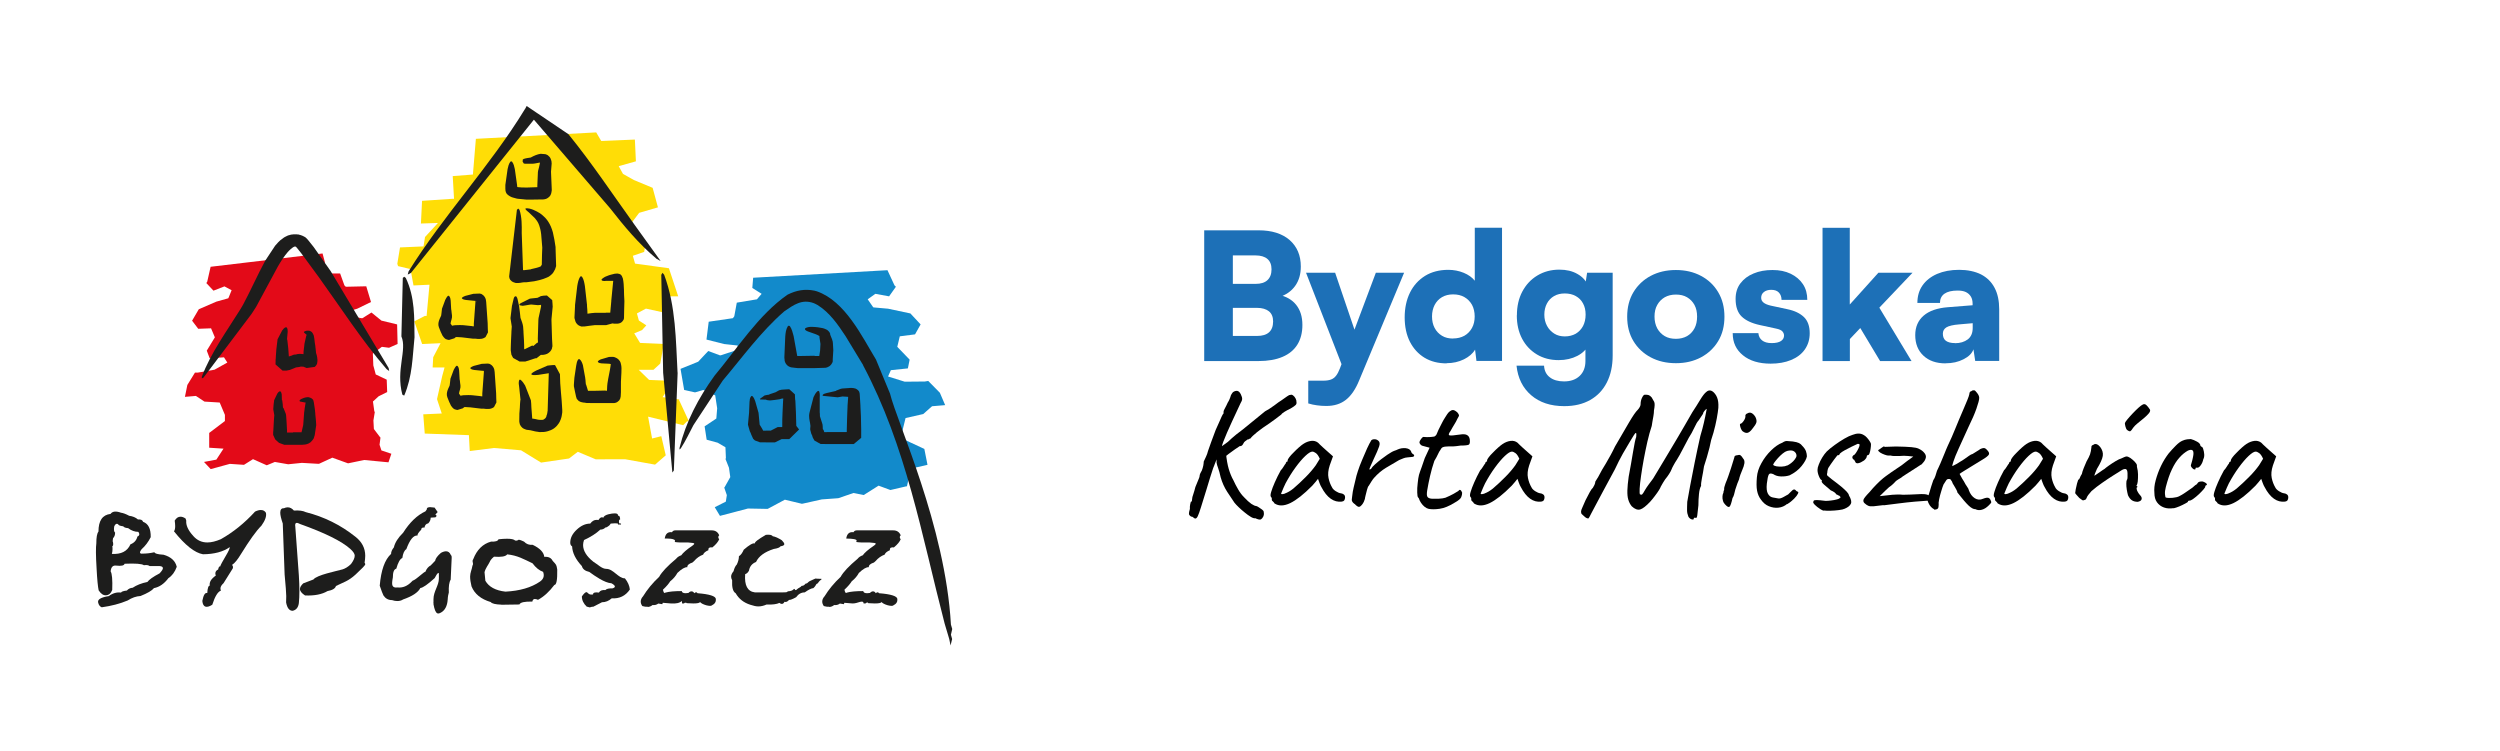 <?xml version="1.0" encoding="UTF-8"?><svg id="Warstwa_3" xmlns="http://www.w3.org/2000/svg" viewBox="0 0 268.87 80.81"><defs><style>.cls-1,.cls-2,.cls-3,.cls-4{fill-rule:evenodd;}.cls-1,.cls-5{fill:#1d1d1c;}.cls-2{fill:#128acb;}.cls-6{fill:#1d70b7;}.cls-3{fill:#e30a18;}.cls-4{fill:#ffdd06;}</style></defs><polygon class="cls-4" points="51.18 14.93 64.12 14.24 64.66 15.16 64.76 15.16 68.28 15.01 68.39 17.35 66.54 17.87 67 18.7 68.17 19.36 70.19 20.2 70.76 22.3 68.74 22.89 67.98 23.9 68.22 24.91 69.43 26.16 69.28 27.09 68.06 27.51 68.3 28.35 71.94 28.85 72.94 31.87 72.06 31.87 71.29 33.59 69.47 33.19 68.5 33.71 68.71 34.47 69.51 34.99 69.05 35.5 68.21 35.85 68.84 36.88 71.39 36.99 71.01 39.1 70.28 39.77 68.69 39.77 69.81 40.86 71.98 40.95 72.08 40.95 72.16 41.37 71.26 42.71 73.05 42.96 73.04 43.04 74.09 45.31 73.89 45.31 73.47 45.73 69.7 44.81 70.13 47.16 71.12 46.91 71.6 48.97 70.45 49.97 67.23 49.39 64.07 49.4 62.14 48.59 61.2 49.31 58.19 49.75 56.04 48.43 53.13 48.18 50.52 48.51 50.43 46.8 45.68 46.63 45.52 44.56 47.51 44.47 47.01 42.96 47.01 42.88 47.56 40.44 47.81 39.52 46.53 39.52 46.59 38.42 47.38 36.91 45.4 37 44.56 34.56 45.68 33.98 45.88 33.98 46.19 30.62 44.47 30.7 44.15 28.94 42.81 28.62 42.73 28.37 43.02 26.61 45.55 26.5 45.71 25.49 47.1 23.98 45.27 24.04 45.39 21.6 48.64 21.38 48.83 21.38 48.69 18.94 50.86 18.77 51.18 14.93 51.18 14.93"/><path class="cls-2" d="M95.44,29.06l-14.44.81-.09,1.1,1,.63-.45.53-.05.06-2.17.36-.27,1.47-.15.2-2.6.38-.24,1.92,1.9.48,1.46.16-.03.46-1.75.58-.12.02-1.27-.47-1.08,1.15-1.9.77.39,2.27,1.17.26.88-.26,1.29.58.21,1.39-.09,1.1-1.26.84.22,1.44,1.18.32.84.49.05,1.19-.05.06.38.96.14,1-.6,1.07-.05.06.28.81-.11.7-1.19.6.56.93,3.01-.79,2.12.04,1.85-.99,1.83.44.12-.02,2.02-.45,1.78-.13,1.63-.56,1.1.22,1.6-1.01,1.27.47,1.72-.4h.06s.43-1.9.43-1.9l1.78-.41-.34-1.71-2.26-1.05-.14-.72.38-1.55,1.9-.43.95-.84,1.41-.12-.57-1.33-1.25-1.27-.36.06-2.17.02-1.79-.56.3-.68,1.83-.19.19-.94-1.33-1.38.27-1.13,1.64-.21.6-1.07-1.1-1.18-2.4-.51-1.58-.14-.08-.1-.53-.77.82-.59,1.48.27.73-1.03-.15-.15-.76-1.64h0Z"/><path class="cls-3" d="M22.66,28.69l12.03-1.43.26.97-.72.72.46.41.05.05h1.84l.46,1.28.15.15,2.2-.05.51,1.69-1.48.72-1.18.36.1.41,1.54.25h.1l.97-.61,1.07.87,1.69.41.05,2.1-.92.41-.77-.1-.97.72.05,1.28.26.97,1.18.56.05,1.33-.92.46-.61.56.15,1.07.05.05-.15.92.05.92.66.87.05.05-.1.77.2.61,1.07.36-.31.92-2.61-.25-1.74.36-1.69-.61-1.43.66h-.1l-1.74-.1-1.48.15-1.43-.25-.87.36-1.48-.66-.97.61-1.48-.1h-.05l-2.05.56-.72-.77,1.33-.25.77-1.18-1.54-.1v-1.59l1.69-1.28v-.66l-.56-1.33-1.64-.1-.92-.61-1.18.1.26-1.28.82-1.33h.31l1.79-.31,1.38-.77-.36-.56-1.54.1-.31-.82.87-1.43-.41-.97-1.38.05-.66-.87.72-1.23,1.89-.82,1.28-.36.05-.1.31-.77-.77-.41-1.18.46-.77-.82.1-.15.36-1.59h0Z"/><path class="cls-1" d="M92.83,39.27l-1.88-3.1c-.82-1.25-1.73-2.57-3.03-3.37-.08-.05-.17-.09-.25-.13l-.16-.07c-1.26-.46-2.14.18-3.17.89-2.54,2.21-4.49,4.93-6.61,7.44l-3.15,4.79c-.44.84-.84,1.69-1.36,2.5l-.14.13v-.18c.68-2.79,2.03-5.37,3.77-7.77,2.42-2.89,4.74-6.56,7.85-8.71.95-.47,1.85-.64,2.89-.43l.26.07c3.05,1.06,4.85,4.86,6.36,7.34l1.51,3.66c.75,3.1,5.95,14.21,6.55,24.84l.14.48-.14.61.13.47-.17.69-.14-.69c-.16-.56-.33-1.12-.5-1.68-2.48-9.56-4.12-19.02-8.77-27.77h0Z"/><path class="cls-1" d="M31.06,25.3h.03s.03-.02.03-.02h.03s.03-.02.03-.02h.03s.03-.01.03-.01c.02,0,.04-.01.06-.01l.09-.02h.09s.09-.02.09-.02h.09s.09,0,.09,0h.18s.09.02.09.02h.09s.09.03.09.03l.09.02.09.03.08.03.08.03.08.04.08.04.11.06.07.05c.11.1.21.21.3.32l.55.69,1.83,2.59,6.24,10.43.06.33-.29-.22c-2.68-3.11-4.91-6.59-7.28-9.88l-1.85-2.52-.5-.63-.12-.13s-.03-.01-.04-.01h-.03s-.04,0-.05,0h0s-.01,0-.02,0h-.02s-.03.02-.03.02l-.04.02-.04.02-.05.03c-.08.05-.15.11-.22.17l-.16.15-.17.18c-.41.48-.74,1-1.05,1.53l-2.35,4.36c-.16.26-.32.51-.49.76l-5.17,6.85-.18.09v-.18c.93-2.52,2.75-5.01,4.19-7.33l.26-.45c.83-1.55,1.52-3.14,2.36-4.69l1.07-1.62c.11-.13.22-.25.33-.37l.23-.22.36-.27.11-.07.12-.06c.06-.03.12-.06.18-.09l.13-.05h0Z"/><path class="cls-1" d="M56.46,11.74l.18-.34.96.65.09.06c.07.05.14.09.21.14l3.23,2.18c2.56,3.15,4.74,6.44,7.09,9.71l2.83,3.93-.43-.23c-1.95-1.64-3.5-3.52-5.02-5.46l-8.18-9.51-13.22,16.48-.35.18.09-.34c3.74-6.01,8.8-11.36,12.51-17.45h0Z"/><path class="cls-1" d="M72.88,40.07l-.41,10.53-.16.22-.99-10.73-.2-10.53.13-.22.18.21c1.27,3.41,1.25,7.06,1.44,10.52h0Z"/><path class="cls-1" d="M44.58,36.28c-.22,2.11-.21,4.16-1.11,6.27l-.2-.11c-.71-2.71.53-4.78-.1-6.26l.15-6.29.15-.13.17.13c1,2.08.91,4.3.94,6.4h0Z"/><path class="cls-1" d="M57.09,28.95l.47-.11.08-.02.08-.02.07-.02.07-.02.06-.02.06-.02.05-.02.05-.02h.02s.02-.02.02-.02h.02s.01-.02.01-.02h.01s0,0,0,0l.11-.18c.01-.35.01-.7.02-1.05l.03-.78-.12-1.44-.04-.28-.05-.25-.06-.22-.06-.2-.05-.12-.05-.12-.06-.11-.06-.1-.07-.1-.07-.09-.07-.09-.08-.09-.61-.58c-.13-.11-.27-.21-.36-.35v-.05l.05-.03c.49-.05,1.1.28,1.48.51l.13.09.13.1.12.11.12.11.12.12.11.13.11.14.1.15.14.24.13.27.11.29.1.32c.13.53.21,1.05.29,1.58v.13c.04.64.02,1.28.06,1.92l-.11.34c-.06.11-.12.21-.18.32l-.04.06-.04.05-.04.05-.04.04c-.05.05-.11.1-.17.15l-.04.03-.04.03-.04.03-.04.03-.04.02-.04.02-.04.02-.05.02-.09.04c-.23.1-.46.18-.7.24l-.61.14-.86.11h-.14s-.12,0-.12,0c-.14.01-.27.04-.4.06l-.2.02h-.26s-.22-.07-.22-.07c-.03-.01-.06-.02-.09-.04l-.06-.03-.06-.04-.03-.02-.03-.03-.03-.03-.03-.03-.03-.03-.03-.03-.02-.04-.02-.04-.02-.04-.02-.04v-.04s-.02-.04-.02-.04v-.04s-.01-.04-.01-.04v-.07s.83-7.13.83-7.13l.14-.14.14.14c.26.8.25,1.66.24,2.49l.14,3.99h.18c.24-.02.48-.05.72-.09h-.01Z"/><path class="cls-1" d="M57.35,37.22l.43-.37h.08c0-.14-.02-.28-.02-.42l.06-2,.02-.22c.07-.42.2-.82.27-1.24v-.18s-.01,0-.01,0l-.33.03c-.24-.02-.48-.04-.73-.07l-.16.02c-.25.03-.49.1-.74.12l-.35-.06v-.04s0-.07,0-.07c.08-.1.21-.15.33-.21l.78-.39.24-.03c.19-.02.39-.04.58-.06.06-.03.13-.06.19-.09l.17-.09.29-.05c.12-.01.25-.02.37-.02l.57.5c.03.23.03.47.05.7l-.13,1.35v.11l.06,2,.04.69v.13s-.04.15-.04.15v.04s-.02.04-.02.04v.04s-.03.04-.03.04l-.02.04s-.02.04-.03.06l-.03.04-.03.04-.03.04-.04.04s-.04.04-.06.06l-.05.04-.05.04-.05.03-.05.03-.05.03-.06.02-.06.02-.06.02-.06.02h-.06s-.06.02-.06.02h-.06s-.05.01-.05.01h-.11s-.05,0-.05,0h-.04l-.46.36h-.11l-1.08.35h-.02c-.13,0-.26,0-.39,0h-.23s-.68-.38-.68-.38c-.06-.12-.14-.23-.19-.35l-.07-.47h0c0-.06,0-.12,0-.17h0s.01-.37.01-.37l.02-.55.04-.83v-.08s.04-.55.04-.55c0,0,0,0,0-.01l-.14-.9.16-1.33.03-.12.15-.64c.03-.1.06-.2.16-.26h.05s.05,0,.05,0l.04.03c.07.09.11.2.13.31l.12.56.03.12c.07.44.11.89.16,1.33h.01c.11.3.23.6.27.91l.04.55v.08c.02.27.03.55.05.83l.02.55v.36s.01,0,.01,0v.06h.05s.77-.38.77-.38h.14-.02Z"/><path class="cls-1" d="M58.75,44.77l.04-.1.02-.06.02-.06.02-.07v-.07s.03-.08.03-.08v-.08s.02-.08.02-.08v-.09l.12-3.94-1.15.18c-.22.02-.46.04-.67-.01l-.05-.05v-.06c.14-.16.35-.26.54-.36l1.2-.52.18-.02c.06,0,.12-.01.19-.02h.02c.07-.01.15-.01.23-.02h.18s.53.98.53.98c0,1.29.2,2.57.25,3.85v.26s-.02.13-.02.13l-.02.13-.02.13-.03.13-.04.13-.04.12-.07.16s-.02.03-.02.05l-.05.09-.05.09-.06.08-.06.08-.06.08-.07.08-.07.07-.08.07-.11.09-.12.08-.13.07-.13.06-.14.05-.14.05-.15.04-.15.03-.16.02h-.16s-.16.01-.16.01h-.16s-.16-.03-.16-.03l-.16-.02-.16-.03-.16-.04-.07-.02h-.06s-.06-.03-.06-.03h-.05s-.05-.02-.05-.02c-.05,0-.1-.01-.15-.02l-.15-.02h-.04s-.04-.01-.04-.01h-.04s-.12-.04-.12-.04l-.05-.02s-.05-.02-.08-.03l-.06-.03-.06-.03-.06-.04-.05-.04c-.12-.1-.19-.21-.25-.34l-.02-.05v-.04s-.02-.04-.02-.04v-.04c-.02-.05-.03-.11-.03-.17v-.18c0-.23,0-.45.01-.68l.05-.64c.01-.25.02-.51.05-.76l.02-.05-.14-1.36c-.04-.25-.09-.52,0-.77l.06-.05.09.02c.21.17.36.4.49.62l.6,1.54.02.05c.03.25.04.5.05.76l.05.64.04.56.18.02.1.02.11.02c.06.01.12.02.17.04l.09.02h.08s.08.02.08.02c.03,0,.07,0,.11,0h.12s.05-.01.07-.01h.04s.04-.02.04-.02h.03s.03-.03.03-.03l.03-.02.03-.02.03-.02.03-.02.02-.02.02-.02.02-.02.02-.03s.06-.09.08-.13h0Z"/><path class="cls-1" d="M31.53,46.49h.9c.02-.09.18-.78.18-.78l.09-1.19v-.08s.05-.36.05-.36h0c.01-.06.01-.12.02-.17h0s.1-.62.1-.62c-.03,0-.07-.01-.11-.01l-.51-.1-.03-.09v-.04c.11-.12.27-.18.42-.24l.23-.07h.06s.07-.02.07-.02h.2s.04.02.04.02h.04s.04.02.04.02c.02,0,.04.01.06.02l.04.02.04.02.04.02.04.02.03.03.03.03.03.03.03.03.03.04.06.24c.04.21.07.43.1.65h0c.01.06.01.12.02.17h0s.04.37.04.37v.08c.06.39.07.79.1,1.19l-.16,1.08h0s-.11.35-.11.35c-.07.11-.14.21-.24.31l-.04.04-.04.04-.04.04-.05.03-.05.03-.05.03-.05.03-.05.02-.11.04-.11.03-.1.02c-.12.02-.23.02-.35.03h-.95s-.11,0-.11,0h-.82s-.57-.21-.57-.21c-.06-.06-.14-.12-.2-.18l-.21-.19-.22-.48c0-.17-.01-.35.02-.52l.05-.91.02-.31c0-.13.01-.26.03-.39h0c-.04-.22-.07-.43-.11-.64l.04-.53c.02-.15.03-.31.06-.46l.02-.03.31-.65c.06-.1.13-.19.25-.25h.06s.05.02.05.02c.08.09.1.2.12.32l.02.64s0-.04.03-.04l.06.46c.01.13,0,.3.06.42,0-.04-.01-.06.02-.03l.25.63.03.16c.01.13.02.26.03.39l.02.31.05.91c.01.08,0,.16,0,.24h.63,0Z"/><path class="cls-1" d="M31.46,38.18l.25-.05h.1c.28-.1.55-.08.83-.04v-.09c0-.16.02-.32.04-.47l.03-.23c0-.1.01-.19.03-.29v-.02s.04-.18.04-.18l.16-.71.02-.03s0-.01,0-.01h0s.01-.01.01-.01c0,0,.01,0,.02-.01h0v-.02l-.3-.26v-.03s0-.03,0-.03c.13-.15.4-.15.58-.13l.13.05.03.02.03.02.03.02.03.02.02.02.02.02.02.03.02.03.02.03.02.03.02.03v.03s.06.09.06.09l.03.1c.06.23.07.47.1.71l.03.18v.02c.03.09.03.19.04.29l.03.23.04.42c.06.14.09.3.12.45l.03.28v.15l-.02.15s0,.03-.01.05v.04s-.02.04-.02.04l-.03.08-.02.04-.03.04s-.03.04-.05.07l-.04.04s-.04.04-.07.07l-.87.12c-.14-.05-.27-.12-.41-.16-.03.04-.05.02-.11.01h-.12c-.13.04-.26.06-.4.07h-.04s-.04.02-.04.02h-.04c-.09.04-.17.07-.26.11l-.41.16h0l-.36.07c-.13,0-.27,0-.4,0l-.76-.67c0-.11,0-.24.01-.35v-.18s.01,0,.01,0c0-.05,0-.11.01-.17h0s.01-.19.01-.19l.02-.31c0-.13.01-.26.03-.39v-.03s.09-.73.09-.73l.02-.16c0-.06.01-.13.02-.19h0s.49-.94.49-.94c.1-.14.2-.27.37-.35h.08l.06.03c.09.14.09.3.09.46l-.08.89.03-.11c.01.06.02.13.02.19l.02.16.08.73v.03c.02.13.03.26.03.39l.02.31v.06l.18-.06.07-.02.07-.02.07-.02h0Z"/><path class="cls-1" d="M51.67,42.61l.2.02v-.3s.17-2.3.17-2.3v-.12s.01-.01.01-.02c-.11-.01-.22-.02-.25-.02l-.79-.08c-.15-.02-.3-.05-.41-.15l-.02-.05.02-.05c.1-.09.23-.14.36-.19l.85-.22.67-.03.14.03h.03s.05.03.07.04l.03.02.03.02.03.02.03.02.03.02.03.03.03.03s.05.06.07.08l.06.09.03.06.03.06.02.06.02.06c.02.09.03.18.04.27l.16,2.3v.04c.02.31,0,.62.03.93l-.26.5c-.08.06-.18.11-.28.15h-.04s-.03.02-.03.02h-.03s-.03.01-.05.02h-.1s-.05.01-.05.01h-.05c-.07,0-.15,0-.22,0l-.26-.03h-.2s-.06,0-.06,0c-.09-.01-.17-.02-.26-.03l-.91-.11-.49-.03h-.15s-.03.02-.04.02c-.04.04-.09.07-.13.11l-.58.18c-.11-.01-.21-.04-.31-.08h-.03s-.02-.03-.02-.03c0,0-.02-.01-.03-.02h-.02s-.04-.04-.05-.05l-.02-.02-.02-.02-.03-.03-.03-.03s-.01-.02-.02-.03l-.02-.03-.02-.02-.02-.02v-.02s-.03-.02-.03-.02c-.01-.02-.03-.04-.04-.07l-.18-.38-.2-.5h0s-.05-.21-.05-.21c-.02-.25.04-.46.14-.7l.11-.24.02-.04s.02-.06.03-.08l.04-.31c.01-.13.02-.25.04-.37v-.03s.36-.97.36-.97c.08-.14.15-.29.27-.41l.07-.03.07.03c.13.15.15.32.17.5l.05.88v.03c.03.12.04.25.05.37l.04.31v.21c-.03.17-.07.33-.12.48l-.03.16s0,.05.01.06h0s.09.09.15.2c.12-.03.23-.05.36-.06h.11c.24-.02.49-.01.73,0l.94.1h0Z"/><path class="cls-1" d="M65.12,42.02h.16l.02-.45v-.03l.03-.31c.09-.64.25-1.26.34-1.9v-.08s.01-.03.02-.04h0s0,0,0,0h.03s-.02-.03-.03-.04h-.01c-.05-.03-.11-.04-.16-.05l-.82-.04c-.14-.01-.28-.04-.38-.13l-.02-.05v-.05c.08-.09.19-.15.31-.2l.88-.26h.12s.05-.01.05-.01h.05s.05,0,.05,0h.05s.05,0,.08,0h.08s.05.02.05.02h.05s.06.03.06.03c.03.01.06.02.08.03l.06.03.06.03.05.03.05.04.05.04.05.04.04.05.04.05.04.05.03.05.03.05.02.05.02.06.02.06v.06s.03.06.03.06v.06s.02.06.02.06l.02.26c.01.65-.08,1.3-.06,1.95v.03c.01.2.01.4,0,.61l-.02.38v.05s-.04.19-.04.19v.03s-.04.07-.04.07v.02s-.02.03-.02.03l-.02.03s-.02.03-.03.05v.02s-.03.02-.03.02l-.02.02-.02.02-.02.02-.03.02-.03.03-.04.03-.04.03-.05.03-.05.02-.06.02-.06.02s-.07.01-.11.02h-.11s-.03,0-.03,0c-.26,0-.53,0-.79,0h-1.3s-.64-.01-.64-.01h-.1s-.09-.02-.09-.02h-.05s-.06-.01-.09-.02h-.05s-.05-.01-.05-.01h-.05s-.05-.02-.05-.02h-.05s-.15-.05-.15-.05h-.03s-.03-.02-.05-.03l-.08-.04s-.02-.01-.03-.02h-.02s-.02-.03-.03-.04l-.17-.18-.02-.04-.07-.23c-.07-.37-.17-.73-.23-1.1v-.18s.02-.3.02-.3c0-.13.01-.25.03-.38v-.03s.2-1.34.2-1.34c.04-.22.07-.45.21-.65l.08-.04.09.02c.19.17.27.41.34.63l.25,1.37v.03c.03.13.03.25.04.38l.03.3s0-.01.02,0l.21.68h.59l1.3-.03h0v-.02Z"/><path class="cls-1" d="M65.15,33.63h.48l.11-1.21v-.06s.21-2.15.21-2.15c-.09,0-.19,0-.29,0h-.53s-.05.01-.05.01h-.17s-.02-.01-.03-.02h-.09s-.02-.02-.02-.02c-.02-.01-.04-.03-.06-.04v-.02s-.02-.01-.02-.01v-.04s.04-.05.07-.08h.01s.02-.03.02-.03l.02-.02.02-.02s.07-.05.12-.07l.04-.03.05-.03.06-.03.07-.03c.11-.05.22-.09.33-.13l.07-.02.07-.02.07-.02.08-.02.08-.02.08-.02.08-.02.08-.02.26-.02h.04l.14.03h.03s.03.02.03.02h.03s.02.02.02.02h.02s.02.02.02.02h.02s.02.02.02.02h.02s.03.04.03.04l.02.02s.02.02.02.03l.02.02v.02s.03.02.03.03l.11.27c.16.79.09,1.59.16,2.39v.12c0,.56-.05,1.12-.04,1.68v.08s-.02.05-.02.05v.05s-.03.05-.03.05l-.02.04s-.03.04-.04.06l-.03.04-.03.04-.03.03-.03.03-.03.03-.03.02-.03.02-.03.02-.06.03-.05.02c-.08.03-.16.04-.24.05h-.06c-.09.01-.18,0-.27,0h-.06s-.05-.01-.08-.02h-.04s-.02,0-.03-.01l-.69.19h-1.16s-.07,0-.07,0c-.36.03-.72.1-1.08.14h-.19s-.07.01-.07.01h-.07s-.06-.02-.06-.02l-.06-.02-.05-.02-.05-.02s-.05-.03-.08-.04l-.03-.02c-.06-.04-.12-.09-.16-.14l-.03-.04-.03-.03-.02-.03-.02-.03s-.04-.07-.06-.12l-.11-.38v-.08l.06-1.21v-.12s.24-2.04.24-2.04c.06-.34.12-.69.31-1l.1-.05.1.05c.2.3.25.66.31,1l.23,2.04v.12c.03.27.04.55.05.82.28-.05.56-.08.83-.1h.82s.34,0,.34,0h0Z"/><path class="cls-1" d="M84.13,45.89v-.04c0-.49,0-.98.03-1.47l.06-1.27.02-.25h-.13c-.09.02-.18.05-.28.08l-.49.07c-.15.02-.29.04-.44.05h-.03s-.14,0-.14,0c-.12-.02-.24-.02-.36-.05h-.01c.2-.08.06-.04-.02-.03l-.6-.02v-.03s0-.03,0-.03c.04-.07.12-.11.19-.15l.3-.22.29-.06c.08-.01.16-.02.24-.03h.02s-.07-.02-.07-.02c.14-.05.28-.09.42-.14l.32-.11s0,0,0-.01l.35-.19.27-.06c.15-.01.3-.02.45-.03l.36-.02.61.55c.02.22,0,.48.05.7l.06,1.27.04,1.42c.1.13.2.26.3.39l-1.06,1.04h-.82l-.72.35c-.12,0-.25,0-.37,0h-.01c-.06,0-.13,0-.19,0h-.22s-.02,0-.02,0c-.13,0-.26,0-.39-.01h-.42s-.02-.01-.02-.01l-.51-.19c-.06-.06-.14-.12-.19-.18l-.2-.44c-.03-.13-.1-.25-.16-.37l-.2-.71.12-1.27.05-1.19c.02-.21.03-.43.18-.6l.07-.03.07.03c.15.15.22.35.29.53l.36,1.26.12,1.27.13.21c.09.15.18.29.25.44.02,0,.03,0,.05,0h.02c.13,0,.26,0,.39-.01h.23s.01,0,.01,0h.14s0-.01,0-.01l.72-.37h.48,0ZM83.48,42.16h.02s-.01,0-.02,0h0Z"/><path class="cls-1" d="M91.07,46.44v-.24l.04-1.45.04-1v-.09s.07-.98.07-.98h0l-.27-.02c-.11,0-.23-.01-.34-.02h0l-.52.09-1.61-.16v-.1c.09-.12.28-.16.43-.2l1.05-.24s-.07.03-.06-.01l.54-.21.18-.03c.19-.02.39-.02.58-.04h.03s.21-.02.21-.02h.01c.12,0,.23,0,.34.02l.14.03h.04s.05.03.07.04l.05.02.05.03.05.04.03.02.03.02.03.03s.03.03.04.04l.04.05.02.03.02.04.02.04v.04s.02.04.02.04v.04s.02.04.02.04v.04l.08,1.27v.09c.02.34.03.67.05,1l.03,1.45v.55s0,.36,0,.36l-.8.67h-1.86s-.01,0-.01,0h-.42s-.02,0-.02,0c-.12,0-.24,0-.37,0h-.44s-.02-.01-.02-.01h-.02c-.13,0-.26,0-.39,0h-.02l-.66-.37c-.06-.12-.14-.23-.19-.35l-.06-.21h0s-.05-.1-.08-.15l-.12-.45v-.15c.01-.07.01-.13.02-.2h0s0-.09,0-.09c-.03-.34-.14-.66-.14-1.01v-.15c.02-.06.02-.13.03-.2h0s.44-1.7.44-1.7c.11-.23.23-.48.45-.66l.09-.02.07.05c.09.24.07.5.06.75v1.56h.01c0,.08.01.15.01.21v.15s.28.88.28.88l.02.21h0c0,.08.01.15.01.21v.15s.01-.07.01-.07c.03.05.06.1.09.15l.06.19h.02c.14,0,.27,0,.4-.01h.02c.13,0,.26,0,.39,0h.44s.01,0,.01,0h.62s.01,0,.01,0h.49-.01Z"/><path class="cls-1" d="M87.59,38.29h.52c.03-.2.07-.39.09-.59l.04-.71-.11-.72s0-.09,0-.14h-.02c-.13-.08-.26-.14-.39-.19l-.85-.3c-.12-.05-.22-.1-.29-.2v-.05s0-.05,0-.05l.05-.05c.35-.21.94-.13,1.33-.09l.47.08.09.02.09.03.09.03.24.11.04.03s.04.03.06.05l.02.02.02.02.02.02.02.02.02.02s.02.02.03.04l.03.04.02.03.02.03v.03s.03.03.03.03c0,.02.01.04.01.05v.04s.01.04.01.06l.09.23c.08.17.14.34.18.52l.02.22.04.71-.06.96v.24s-.02.04-.02.04v.04s-.03.04-.03.04l-.02.04-.02.04-.03.05-.02.03-.02.03-.02.03-.03.03-.03.03s-.03.03-.04.04l-.03.03-.03.02-.03.02-.03.02-.04.02-.04.02-.04.02-.04.02-.04.02h-.04s-.05.03-.05.03h-.05s-.05.02-.05.02h-.05s-.05,0-.05,0h-.06s-.97.03-.97.03h-1.85s-.28-.03-.28-.03l-.25-.03c-.11,0-.2-.03-.3-.06l-.04-.02-.04-.02-.04-.02-.04-.02-.04-.02-.04-.03-.03-.03-.03-.03-.06-.06-.05-.06-.04-.06-.03-.05c-.04-.07-.06-.13-.08-.2l-.02-.09v-.08c-.03-.13-.03-.26-.02-.39l.09-2.09c.03-.38.07-.78.28-1.12l.11-.06.11.06c.22.32.3.7.4,1.06l.39,2.15h.14c.58,0,1.16-.02,1.74-.03h0Z"/><path class="cls-5" d="M89.17,65.25c-.18.02-.37-.01-.57-.07-.12-.17-.17-.33-.17-.48,0-.19.08-.39.25-.57.45-.73,1.02-1.43,1.73-2.09.28-.52.89-1.16,1.83-1.95.13-.17.32-.29.55-.37.18-.26.57-.61,1.18-1.02.1-.07.17-.13.2-.18.05-.06-.01-.11-.17-.13l-.5-.05c-.67.02-1.14,0-1.42-.05.03-.05.05-.1.05-.15,0-.14-.37-.21-1.12-.22.08-.52.34-.74.78-.68.08-.14.2-.2.35-.2h3.93c.38,0,.65.17.8.53-.07.06-.1.13-.1.2,0,.08.03.16.1.22-.1.26-.34.56-.73.88-.15-.02-.26,0-.34.04-.07.04-.11.13-.09.26-.32.14-.5.29-.57.48-.36.13-.69.36-.98.7l-.17.15c-.38.12-.57.29-.55.5-.26-.02-.62.19-1.07.62-.17.32-.42.62-.77.9-.14.23-.39.54-.78.9.05.24.11.35.17.35.03,0,.06,0,.07-.03.42-.12,1.01-.17,1.78-.17.02.15.16.23.42.23.09,0,.18-.01.3-.03.12-.12.22-.17.33-.17.12,0,.22.06.3.2.06-.07.14-.1.2-.1.05,0,.1.03.15.1,1.28.1,1.94.31,1.97.62.03.3-.11.53-.42.68-.07.08-.27.08-.6,0-.35-.1-.57-.22-.68-.35-.05.1-.29.15-.73.15-.2,0-.43-.01-.7-.03-.02-.07-.04-.07-.09-.07-.07,0-.13.02-.21.1h-.2c-.04-.46-.64.03-1.2,0l-.87-.07-.05.15-.43-.07c-.18.14-.39.19-.62.16-.15.13-.32.19-.5.21h0Z"/><path class="cls-5" d="M85.85,63.28c.06-.03.12-.07.19-.12.06-.02.11-.07.17-.15.18,0,.31-.08.41-.23l.11-.03c.11-.02.11-.07.22-.16l.11-.08.39-.18.25-.11c.13.02.35.03.64.03v.08c-.12.07-.2.14-.26.22l-.08.11-.06.08c-.15.06-.18.13-.22.22-.03.06-.13.19-.24.29-.23.02-.54.18-.93.46-.37,0-.68.17-.93.52-.38.21-.64.31-.76.29-.17.2-.34.26-.49.2-.07.16-.18.23-.29.23-.08,0-.16-.04-.26-.11-.27.14-.74.2-1.39.18-.29.13-.59.2-.87.2-.23,0-.52-.06-.87-.18-.72-.23-1.24-.65-1.57-1.24-.29-.16-.42-.62-.38-1.4-.07-.13-.11-.26-.11-.38,0-.19.09-.38.26-.58.09-.35.21-.59.35-.72.16-.33.23-.63.23-.9.2-.12.37-.35.52-.7.6-.52,1-.75,1.19-.67-.04-.14.36-.45,1.19-.93.41-.04.65.01.73.15.27.04.6.19.99.44.17.18.26.31.26.41,0,.11-.13.2-.4.23-.08.13-.32.23-.73.29-.99.32-1.62.78-1.91,1.4-.43.17-.68.48-.76.93-.1.2-.23.32-.41.38-.09,1.21.25,1.86,1.04,1.96h3.02c.09,0,.38,0,.45-.04.02-.01.04-.04.07-.07.31-.02.52-.09.61-.21l.12-.06c.06.18.15.18.29.03.05-.05.12-.08.13-.12h0Z"/><path class="cls-5" d="M69.65,65.25c-.18.02-.37-.01-.57-.07-.12-.17-.17-.33-.17-.48,0-.19.08-.39.25-.57.45-.73,1.02-1.43,1.73-2.09.28-.52.89-1.16,1.83-1.95.13-.17.32-.29.55-.37.18-.26.57-.61,1.18-1.02.1-.07.17-.13.2-.18.05-.06-.01-.11-.17-.13l-.5-.05c-.67.02-1.14,0-1.42-.05.29-.43-1.01-.37-1.07-.37.08-.52.34-.74.78-.68.08-.14.2-.2.35-.2h3.93c.38,0,.65.17.8.53-.07.06-.1.13-.1.2,0,.08.03.16.1.22-.1.26-.34.56-.73.88-.15-.02-.26,0-.34.04-.07.04-.11.13-.09.26-.32.14-.5.29-.57.48-.36.13-.69.36-.98.7l-.17.15c-.38.12-.57.29-.55.5-.26-.02-.62.19-1.07.62-.17.32-.42.62-.77.9-.14.23-.39.54-.78.9.05.24.11.35.17.35.03,0,.06,0,.07-.03.42-.12,1.01-.17,1.78-.17.02.15.16.23.42.23.09,0,.18-.01.3-.03.12-.12.22-.17.33-.17.12,0,.22.06.3.2.06-.07.14-.1.2-.1.05,0,.1.03.15.1,1.28.1,1.94.31,1.97.62.03.3-.11.53-.42.68-.07.08-.27.08-.6,0-.35-.1-.57-.22-.68-.35-.05.1-.29.15-.73.15-.2,0-.43-.01-.7-.03-.04-.06-.07-.05-.13-.05-.07,0-.11.01-.17.08h-.2l-.03-.27c-.22.22-.61.31-1.18.27l-.87-.07-.05.15-.43-.07c-.18.14-.39.19-.62.16-.15.13-.32.19-.5.21h0Z"/><path class="cls-5" d="M65.53,56.51s-.31.26-.42.22c-.14.15-.32.23-.55.23-.45.42-1.03.79-1.75,1.12-.06.18-.1.36-.1.53,0,.62.37,1.22,1.1,1.8.5.3.92.77,1.4.77.76,0,1.28,1.02,2,1.02.32.4.49.8.53,1.2-.47.69-1.12,1-1.95.95-.32.28-.67.42-1.05.42l-.93.48c-.1-.01-.18.01-.37.07-.06.02-.16-.06-.33-.07-.35-.33-.53-.7-.53-1.11.22-.31.38-.46.5-.46.03,0,.1.05.2.15.1.1.26.14.5.1,0-.2.21-.26.63-.2.13-.22.36-.3.7-.27.12-.14.37-.19.75-.18.18-.05.27-.12.27-.2,0-.1-.13-.22-.37-.35-.73-.04-1.79-.79-2.38-1.22-.45-.1-.72-.31-.8-.63-.67-.72-1.02-1.42-1.05-2.12-.14-.08-.2-.22-.2-.4,0-.5.23-.96.7-1.4s.95-.65,1.45-.65c.2-.27.42-.4.68-.4.06,0,.13,0,.2.02.12-.19.24-.3.38-.3.05,0,.1.02.15.05.07-.35.92-.47,1.23-.47.25,0,.36.08.35.25.14-.03.21.1.23.4-.09.02-.13.08-.13.2,0,.06,0,.14.02.22l.2.03v.1h-.33v-.1c-.1-.02-.22-.03-.35-.03-.12,0-.26.01-.43.03,0,.03-.12.17-.15.2h0Z"/><path class="cls-5" d="M52.11,61.54l.09.92c.37.65,1.09,1.05,2.16,1.17,1.54-.08,2.78-.44,3.71-1.08.39-.27.5-.61.34-1.05-.41-.14-.79-.45-1.14-.92-.94-.44-1.59-.84-2.72-.96-.16.23-.64.31-1.42.25-.31.25-.41.44-.46.56-.16.34-.44.64-.56,1.11h0ZM53.93,65.03c-.65-.02-1.04-.12-1.15-.28-1.05-.31-1.74-.87-2.07-1.69-.1-.41-.15-.76-.15-1.05,0-.42.19-.76.25-1.17.18-.3-.11-.42.09-.71.39-1.01,1.03-1.64,1.91-1.88.47.02.74-.06.8-.25.35-.04.65-.06.92-.06.45,0,.74.06.87.19.14.04.27,0,.4-.09.12.02.31.09.56.21.25.27.56.38.92.34.78.37,1.2.8,1.26,1.3.43-.04.74.1.9.43.41.44.4.4.49.93.02,1.11-.08,1.66-.31,1.66-.54.72-1.13,1.26-1.76,1.6-.13-.06-.24-.09-.34-.09-.14,0-.23.09-.27.28-.83-.02-1.29.08-1.39.31l-1.95.03h0Z"/><path class="cls-5" d="M47.02,65.95c-.17-.08-.3-.41-.4-.97.03-.09-.04-.19,0-.19v-.35c0-.84.58-1.47.58-2.21v-.49c0-.12-.03-.15-.1-.1-.09.06-.2.24-.35.53-.75.68-1.26,1.04-1.54,1.07-.26.49-.88.89-1.86,1.23-.18.12-.39.17-.62.17-.18,0-.37-.03-.57-.1-.4,0-.7-.17-.92-.5-.08-.15-.21-.5-.4-1.05.14-1.66.54-2.8,1.22-3.42,0-.23.1-.46.3-.7.12-.52.45-1.04,1-1.58.7-1.11,1.5-1.88,2.4-2.3l.15-.22c-.03-.14.07-.21.33-.23.03,0,.2.02.5.05l.33.48-.25.27c.08.05.13.09.13.13,0,.05-.04.11-.13.17l-.5.03c0,.23-.09.44-.27.62-.22.03-.35.18-.4.45-.23-.03-.35.04-.35.23-.28.28-.42.49-.4.62-.44-.03-.83.46-1.2,1.47-.22.14-.36.45-.43.95-.25.1-.46.48-.65,1.15-.25.06-.37.38-.37.95-.08.4-.1.68-.05.84.07.2.25.27.55.23.56.06,1.08-.15,1.55-.65.11-.11.07-.08.2-.13.34-.16,1.15-.95,1.25-.91.13-.33.33-.56.57-.68l.48-.5c.03-.23.24-.52.62-.85.22-.12.4-.17.55-.17.23,0,.4.13.5.37.06.07.1.13.1.18,0,.08.02.24,0,.32l-.1,2.18c-.17.28-.23.74-.2,1.38-.15.58-.08.52-.15,1.02-.1.63-.39,1.04-.87,1.22-.09.03-.16.03-.23,0h0Z"/><path class="cls-5" d="M36.77,61.26c.35-.1.67-.3.98-.6.26-.35.4-.65.4-.9,0-.2-.16-.44-.48-.73-.93-.83-2.73-1.72-5.39-2.67-.17-.08-.28-.13-.35-.13-.16,0-.22.14-.17.42l.38,5.22c.08,1.27.08,2.26,0,3-.06.46-.29.74-.67.82-.35,0-.59-.3-.7-.9.03-.42.02-.91-.03-1.5l-.13-1.5-.2-5.49c-.18-.52-.27-.91-.27-1.17,0-.33.14-.49.4-.47.13-.06.26-.1.4-.1.25,0,.47.12.67.35.55-.04.98.02,1.28.17,1.97.5,3.75,1.38,5.34,2.65.7.55,1.05,1.23,1.05,2.04,0,.23-.03.49-.07.75.05.05.07.11.07.17,0,.1-.35.46-1.04,1.1-.37.34-.72.57-1.04.73l-1.07.5c-.06.26-.37.45-.91.55-.58.35-1.39.51-2.41.47-.36-.23-.55-.46-.55-.7,0-.18.12-.38.35-.6l1.1-.42c.35-.48,2.48-.9,3.07-1.07h0Z"/><path class="cls-5" d="M22.11,65.25c-.2-.06-.32-.27-.35-.62.12-.63.29-.92.53-.85.03-.54.13-.8.27-.8-.07-.37.15-.73.65-1.08-.03-.08-.05-.16-.05-.22,0-.2.1-.34.3-.43.05-.26.13-.37.22-.33.05-.17.25-.54.6-1.13.3-.5.44-.81.43-.95-.7.5-1.66.76-2.88.77-.88-.15-1.92-.97-3.12-2.47.08-.1.13-.28.13-.55,0-.17-.02-.37-.05-.6.17-.28.37-.42.62-.42.17,0,.35.06.55.2l.07.22c-.05.5.21,1.06.77,1.67.4.45.9.68,1.5.68.43,0,.91-.12,1.45-.35,1.33-.75,2.56-1.74,3.68-2.97.25-.12.45-.17.62-.17.25,0,.43.1.55.3.08.35-.07.81-.48,1.38-.57.57-1.29,1.58-2.18,3.02-.38.63-.7,1.03-.98,1.2.07.09.1.17.1.25,0,.09-.03.17-.1.25l-.92,1.47c-.22.2-.33.39-.33.57,0,.08.02.16.05.23-.34.12-.64.62-.93,1.52-.32.2-.56.26-.75.2h0Z"/><path class="cls-5" d="M12.15,58.29c.05.29.02.43-.07.45.02.1.02.21.02.33,0,.17-.02.34-.07.5,1,.06,1.66-.27,2-1.03.4-.15.65-.43.75-.84.14-.05.2-.14.2-.25,0-.06-.03-.15-.1-.25-.38,0-.75-.13-1.1-.4-.27-.02-.44-.08-.53-.2-.29-.03-.45-.09-.5-.16-.05-.07-.11-.11-.17-.11-.12,0-.22.1-.3.3-.05.35-.02.57.1.65,0,.25-.07.45-.22.6,0,.08-.09.37,0,.42h0ZM10.98,65.33c-.23-.08-.37-.26-.43-.55-.06-.32.32-.54,1.15-.67.43-.32.87-.44,1.32-.38.03-.1.24-.17.63-.22.15-.18.36-.28.62-.3.42-.28.94-.49,1.58-.62.18-.25.62-.56,1.32-.93.23-.25.35-.43.35-.55,0-.14-.12-.21-.35-.23h-1.07c-.14-.1-.34-.14-.62-.09-.22-.16-.91-.21-2.08-.16-.05.2-.35.26-.9.2-.36-.05-.56.16-.6.62.15.24.21.9.17,2-.14.36-.36.56-.68.57-.28.02-.54-.16-.78-.53-.08-.37-.16-1.14-.22-2.32-.09-1.42-.09-2.33-.03-2.73,0-.65.07-1.07.23-1.27,0-1.17.43-1.8,1.3-1.9.2-.28.57-.33,1.12-.13.23.03.53.14.88.33.38.05.7.18.95.4.3-.03.48.05.55.25.56.2.84.75.82,1.65-.25.5-.57.93-.98,1.3-.14.18-.19.31-.17.37.02.09.11.12.27.1.43,0,.86-.05,1.28-.15.02.14.34.23.98.27.8.23,1.27.66,1.42,1.3-.2.55-.5.96-.9,1.22-.45.6-.97.96-1.55,1.07-.22.27-.7.55-1.45.85-.45.02-.91.18-1.38.48-.83.35-1.76.59-2.77.73h0Z"/><path class="cls-1" d="M57.79,20.16c0-.07,0-.15,0-.23l.06-1.41.02-.15c.06-.26.15-.52.19-.79v-.1c-.3.04-.6.15-.93.13h-.63c-.07,0-.12-.01-.18-.04l-.12-.21.02-.09s0-.07,0-.11l.11-.07c.23-.08.51-.11.76-.15l.03-.02c.31-.17.67-.33,1.03-.38-.02,0-.01,0,0,0l.49.04.07.02s.06.03.1.04l.06.03.06.04c.06.05.12.1.17.16l.04.05.03.05.03.05.02.05c.03.06.05.13.07.19v.04s.02.04.02.04v.04s.01.04.01.04v.09s.01.04.01.04v.04s-.07.88-.07.88h0s.06,1.43.06,1.43l.02.48v.1l-.05.28s-.02.06-.03.1l-.05.11-.03.06-.03.04-.03.04-.04.04-.04.04-.05.04s-.05.04-.08.06l-.06.04-.06.03-.07.03-.07.02-.07.02h-.07s-.07.02-.07.02h-.12l-1.31.02c-.12,0-.24,0-.37,0l-.93-.09-.13-.02-.44-.12-.06-.02-.06-.02-.06-.03-.06-.03-.06-.03-.06-.04-.06-.04-.06-.04-.06-.05-.04-.04-.03-.03-.03-.03-.02-.03s-.04-.07-.06-.11v-.02s-.02-.02-.02-.02v-.02s-.01-.02-.01-.02v-.02s-.01-.02-.01-.02v-.04s-.02-.04-.02-.04v-.04s0-.04,0-.04v-.03s0-.03-.01-.05v-.15s0-.06,0-.06v-.06s0-.09,0-.14v-.05s0-.04.01-.06l.23-1.63c.06-.27.12-.56.3-.8l.09-.04.09.04c.18.23.24.52.3.8l.23,1.63.03.27v.02s.06.01.09.02h.11s.08.02.08.02h.09s.09.01.09.01h.1c.15.01.3.01.45.01l1.15-.04h0v.02Z"/><path class="cls-1" d="M50.76,35.08l.2.02v-.3s.17-2.3.17-2.3v-.12s.01-.01.01-.02c-.11-.01-.22-.02-.25-.02l-.79-.08c-.15-.02-.3-.05-.41-.15l-.02-.05.02-.05c.1-.09.23-.14.36-.19l.85-.22.67-.03.14.03h.03s.05.03.07.04l.03.02.03.02.03.02.03.02.03.02.03.03.03.03s.05.06.07.08l.06.09.03.06.03.06.02.06.02.06c.02.09.03.18.04.27l.16,2.3v.04c.02.31,0,.62.03.93l-.26.5c-.08.06-.18.11-.28.15h-.04s-.03.02-.03.02h-.03s-.03.01-.05.02h-.1s-.05.01-.05.01h-.05c-.07,0-.15,0-.22,0l-.26-.03h-.2s-.06,0-.06,0c-.09-.01-.17-.02-.26-.03l-.91-.11-.49-.03h-.15s-.03.02-.04.02c-.04.04-.09.07-.13.11l-.58.18c-.11-.01-.21-.04-.31-.08h-.03s-.02-.03-.02-.03c0,0-.02-.01-.03-.02h-.02s-.04-.04-.05-.05l-.02-.02-.02-.02s-.02-.02-.03-.03l-.03-.03s-.01-.02-.02-.03l-.02-.03-.02-.02-.02-.02v-.02s-.03-.02-.03-.02c-.01-.02-.03-.04-.04-.07l-.18-.38-.2-.5h0s-.05-.21-.05-.21c-.02-.25.04-.46.14-.7l.11-.24.02-.04s.02-.06.03-.08l.04-.31c.01-.13.02-.25.04-.37v-.03s.36-.97.36-.97c.08-.14.15-.29.27-.41l.07-.03.07.03c.13.15.15.32.17.5l.05.88v.03c.03.12.04.25.05.37l.04.31v.21c-.03.17-.07.33-.12.48l-.03.16s0,.05.01.06h0s.09.09.15.2c.12-.03.23-.05.36-.06h.11c.24-.02.49-.01.73,0l.94.1h0ZM51.2,32.37h0s.04.02.06.03h.04s-.04-.03-.1-.03h0Z"/><path class="cls-6" d="M132.59,24.77v14.06h-3.08v-14.06h3.08ZM135.19,33.11h-3.59v-2.58h3.44c.56,0,.98-.13,1.27-.4.29-.27.44-.65.44-1.16s-.15-.87-.44-1.12c-.29-.25-.72-.38-1.27-.38h-3.23v-2.7h3.55c1.42,0,2.53.35,3.33,1.04.8.7,1.21,1.65,1.21,2.85,0,.82-.2,1.52-.61,2.09-.41.57-.99.98-1.77,1.22v-.27c.82.18,1.45.54,1.89,1.1.44.56.66,1.27.66,2.15,0,.82-.18,1.53-.54,2.11-.36.58-.89,1.02-1.6,1.32-.7.3-1.56.45-2.57.45h-3.55v-2.7h3.38c.57,0,1-.13,1.29-.39.29-.26.44-.65.44-1.17,0-.48-.15-.85-.45-1.09s-.73-.37-1.28-.37Z"/><path class="cls-6" d="M143.59,29.33l2.79,8.21-1.42,3.38-4.5-11.59h3.13ZM140.7,43.39v-2.45h1.62c.33,0,.6-.04.82-.12.22-.08.4-.22.55-.41.15-.19.29-.46.42-.8l3.86-10.28h3.04l-4.83,11.57c-.39.96-.87,1.66-1.43,2.1s-1.26.66-2.1.66c-.35,0-.69-.02-1.02-.07-.32-.04-.63-.11-.92-.2Z"/><path class="cls-6" d="M155.58,39.08c-.91,0-1.7-.2-2.38-.61-.67-.41-1.19-.98-1.57-1.72-.37-.74-.56-1.61-.56-2.61s.19-1.9.57-2.67c.38-.77.92-1.36,1.62-1.8.7-.43,1.54-.65,2.5-.65.59,0,1.15.11,1.66.32s.91.5,1.19.85v-5.7h2.93v14.33h-2.75l-.15-1.22c-.25.43-.66.78-1.21,1.05-.55.27-1.17.41-1.85.41ZM156.28,36.4c.46,0,.86-.1,1.21-.29.35-.2.62-.48.82-.84s.29-.78.29-1.24-.1-.9-.29-1.25c-.2-.35-.47-.63-.82-.83-.35-.2-.75-.29-1.21-.29s-.86.1-1.2.3-.6.48-.79.84c-.18.35-.28.77-.28,1.23s.09.88.28,1.24.45.63.79.84.74.3,1.2.3Z"/><path class="cls-6" d="M163.14,33.91c0-.96.19-1.81.58-2.55.39-.73.92-1.31,1.62-1.73s1.48-.63,2.37-.63c.75,0,1.39.15,1.93.46.54.3.91.7,1.11,1.2l-.29.19.23-1.52h2.75v8.89c0,1.13-.21,2.1-.63,2.92s-1.01,1.44-1.79,1.88-1.7.66-2.79.66c-1.46,0-2.64-.39-3.55-1.17-.91-.78-1.44-1.84-1.58-3.18h2.96c.03.53.23.95.61,1.24.38.3.89.45,1.54.45.71,0,1.27-.2,1.68-.59.41-.39.62-.92.62-1.6v-2.01l.32.25c-.2.49-.59.89-1.18,1.2-.58.3-1.25.46-2.01.46-.89,0-1.67-.2-2.35-.61-.68-.41-1.21-.97-1.59-1.69-.38-.72-.57-1.56-.57-2.51ZM166.09,33.84c0,.46.1.86.29,1.21.19.35.45.62.78.83s.71.3,1.14.3.83-.1,1.17-.29c.33-.2.59-.47.78-.82.18-.35.28-.76.28-1.23s-.09-.87-.28-1.21c-.18-.34-.44-.6-.78-.79-.34-.19-.73-.28-1.19-.28-.43,0-.81.09-1.14.28-.33.19-.59.46-.77.8-.18.34-.28.74-.28,1.2Z"/><path class="cls-6" d="M175,34.06c0-1,.22-1.88.67-2.63.45-.75,1.07-1.34,1.86-1.76s1.69-.63,2.71-.63,1.91.21,2.7.63c.79.42,1.4,1,1.85,1.76.45.75.67,1.63.67,2.63s-.22,1.88-.67,2.62c-.45.75-1.07,1.33-1.85,1.75-.79.42-1.68.63-2.7.63s-1.92-.21-2.71-.63-1.41-1-1.86-1.75c-.45-.75-.67-1.62-.67-2.62ZM177.94,34.05c0,.48.1.9.29,1.26.2.36.47.64.81.84s.74.29,1.2.29.85-.1,1.2-.29c.34-.2.61-.48.8-.84.19-.36.28-.78.28-1.26s-.09-.9-.28-1.25c-.19-.35-.46-.63-.8-.83-.34-.2-.74-.29-1.2-.29s-.86.1-1.2.29c-.34.2-.61.47-.81.83-.2.35-.29.77-.29,1.25Z"/><path class="cls-6" d="M186.34,35.83h2.77c.03.33.16.59.4.78.24.19.58.29,1.03.29s.79-.08,1.01-.23c.22-.15.32-.35.32-.59,0-.14-.05-.28-.16-.42-.11-.14-.34-.25-.69-.32l-1.75-.38c-.87-.19-1.53-.5-1.96-.92-.43-.42-.65-1.05-.65-1.89,0-.66.17-1.22.52-1.68.35-.46.82-.82,1.42-1.06.59-.25,1.27-.37,2.03-.37s1.38.13,1.95.4c.56.27,1,.64,1.32,1.12.32.48.47,1.05.47,1.69h-2.77c0-.33-.1-.59-.29-.79-.19-.2-.46-.29-.82-.29-.33,0-.59.08-.79.24-.2.16-.29.36-.29.62,0,.41.34.68,1.03.84l1.77.38c.79.16,1.38.45,1.8.85.41.4.62.98.62,1.74,0,.67-.18,1.25-.53,1.75s-.85.87-1.48,1.13c-.63.26-1.36.39-2.19.39-1.25,0-2.25-.3-2.98-.9-.74-.6-1.1-1.38-1.1-2.35Z"/><path class="cls-6" d="M198.94,38.83h-2.93v-14.33h2.93v8.25l3.08-3.42h3.67l-3.57,3.76,3.46,5.74h-3.38l-2.13-3.55-1.12,1.18v2.38Z"/><path class="cls-6" d="M209.24,39.08c-1,0-1.8-.28-2.38-.83-.59-.55-.88-1.29-.88-2.21,0-.87.3-1.57.9-2.09s1.47-.82,2.61-.91l2.66-.21v-.15c0-.32-.06-.58-.19-.79-.13-.21-.31-.37-.54-.48-.23-.11-.53-.16-.88-.16-.62,0-1.09.11-1.42.34-.32.23-.48.56-.48.99h-2.43c0-.72.18-1.35.55-1.88.37-.53.89-.94,1.57-1.24.68-.29,1.47-.44,2.37-.44s1.71.17,2.35.49c.64.33,1.13.81,1.46,1.44.34.63.5,1.41.5,2.32v5.55h-2.58l-.19-1.25c-.15.43-.51.79-1.07,1.07-.56.29-1.2.43-1.91.43ZM210.26,36.91c.56,0,1.01-.14,1.37-.41.35-.27.53-.68.53-1.23v-.51l-1.48.13c-.63.05-1.08.16-1.34.31-.26.16-.39.39-.39.69,0,.34.11.6.32.76.22.16.54.25.99.25Z"/><path d="M128.14,55.58c-.17-.1-.26-.2-.27-.3-.01-.1.02-.28.1-.55-.01-.17,0-.32.03-.47.03-.14.05-.24.07-.29.06,0,.1-.04.12-.12.01-.08.02-.14.02-.19,0-.1.04-.28.13-.52.08-.25.16-.5.22-.76.1-.26.2-.5.3-.73.1-.23.15-.37.15-.42,0-.1.03-.21.08-.32.05-.11.11-.22.17-.32.06-.15.11-.33.15-.51.03-.19.05-.33.05-.44.08-.17.16-.35.25-.54s.16-.39.21-.6c.08-.22.19-.54.34-.96s.31-.85.48-1.29c.12-.25.23-.5.35-.78.12-.27.22-.5.31-.7s.16-.29.19-.29v-.21c0-.06.05-.19.16-.38.1-.19.2-.38.29-.59.13-.19.25-.46.35-.81.09-.15.16-.26.21-.31.17-.12.33-.16.47-.14.15.03.27.15.38.37.1.21.15.38.14.51-.01.14-.07.28-.17.44-.1.23-.24.53-.41.88s-.35.74-.53,1.14c-.19.41-.36.79-.52,1.16-.16.37-.29.69-.39.95-.1.27-.15.43-.15.49l-.79,1.96s-.02.09-.07.19c-.05.1-.1.26-.17.47-.07.21-.16.48-.26.81-.1.34-.23.74-.37,1.22-.26.83-.46,1.47-.6,1.93-.14.46-.26.78-.34.95-.08.17-.17.26-.26.26-.05,0-.11-.02-.16-.07s-.13-.09-.22-.15ZM130.64,48.55l1.42-1.03s.18-.17.42-.39c.24-.22.64-.54,1.19-.95l2.38-1.94c.32-.17.65-.38,1-.64.34-.26.6-.45.79-.56.22-.16.41-.29.58-.41s.28-.17.33-.15c.1-.05.21-.04.32.05.11.08.2.19.27.33.07.14.1.26.09.36.03.13,0,.24-.08.33-.08.09-.27.22-.56.39-.25.12-.46.23-.65.35s-.3.21-.34.29c-.48.37-.9.69-1.28.95-.52.34-.96.65-1.33.95-.37.3-.6.52-.71.68-.05,0-.1.02-.15.06s-.09.05-.15.04c-.19.13-.32.23-.37.29-.03.06-.08.15-.16.27-.08.12-.19.17-.32.16-.09.05-.25.16-.48.32s-.47.34-.73.53c-.25.19-.47.37-.65.52-.18.16-.28.25-.29.27l-.54-1.07ZM134.98,55.74c-.12.01-.28-.04-.47-.16-.2-.12-.41-.27-.64-.46-.23-.18-.44-.37-.64-.56s-.36-.36-.47-.5c-.21-.3-.47-.69-.78-1.17-.31-.48-.54-1-.7-1.56-.09-.41-.18-.74-.27-.98-.09-.24-.15-.44-.17-.59l.02-1.36.99.31c.06.7.17,1.28.3,1.73.14.46.3.86.5,1.21.15.34.33.67.52,1,.19.33.4.6.62.82.3.32.56.56.79.72.23.15.41.23.52.23.06.01.16.06.28.14s.24.16.35.24.17.16.18.24c.01.04.02.1.02.18s0,.16-.03.23c-.02.07-.04.13-.07.16-.04.09-.11.17-.21.24-.1.07-.31.03-.65-.13Z"/><path d="M137.09,54.17c-.05-.1-.12-.18-.19-.24-.08-.06-.12-.11-.12-.17s0-.11,0-.16-.04-.11-.09-.16c-.07-.08-.06-.26.02-.53.08-.28.21-.62.39-1.03.18-.41.39-.84.64-1.29.1-.1.21-.24.31-.41s.18-.28.23-.33c0-.05.02-.1.06-.15s.08-.07.14-.07v-.12c0-.06.06-.17.18-.33.12-.16.27-.33.46-.51.18-.19.37-.37.56-.54.19-.17.36-.3.48-.38.27-.18.55-.29.84-.33.29-.04.54.03.75.19.04.04.1.1.19.19s.2.19.32.3c.12.11.25.22.38.34l.72.64-.35.97c-.17.52-.21.97-.13,1.36.08.39.21.72.38,1.01.06.14.2.28.4.41.2.13.39.21.57.23.1.01.2.05.29.12.09.06.14.17.14.31,0,.13-.03.23-.08.31-.05.08-.14.13-.27.15-.43.05-.82-.05-1.19-.31-.37-.26-.71-.68-1.02-1.28-.05-.08-.12-.22-.2-.44-.08-.21-.13-.35-.15-.42-.05.06-.15.18-.29.36-.14.17-.25.3-.33.38-.92.93-1.71,1.55-2.37,1.87-.67.32-1.22.33-1.66.05ZM138.2,53.07c.28-.1.58-.27.9-.53.44-.37.88-.79,1.33-1.24.45-.45.8-.87,1.08-1.26l.43-.7c-.13-.3-.27-.5-.42-.61-.15-.11-.28-.16-.38-.16-.17,0-.42.15-.75.46-.33.31-.68.72-1.06,1.24-.38.52-.73,1.08-1.07,1.71-.13.26-.29.63-.48,1.1,0,.09.14.09.42,0Z"/><path d="M145.66,54.19c-.12-.09-.2-.18-.24-.27-.05-.09-.05-.26,0-.52.04-.36.09-.68.16-.96.06-.28.14-.6.23-.96.03-.16.1-.42.22-.79.12-.37.27-.78.46-1.22.18-.44.36-.86.54-1.25.18-.39.34-.69.46-.88.1-.08.23-.11.38-.1s.27.07.38.17c.14.12.17.32.07.61-.1.29-.29.75-.59,1.37-.16.35-.27.61-.35.78-.08.17-.11.28-.1.31.01.03.07.02.17-.05.08-.14.22-.31.43-.49.21-.19.43-.37.66-.55s.45-.34.66-.48c.21-.14.35-.23.43-.27.1-.06.22-.12.36-.17.14-.04.23-.08.28-.11.3-.14.6-.19.91-.16.31.04.5.16.58.35.01.1.09.21.23.31.05,0,.08.04.1.12,0,.09-.07.15-.2.16-.14.02-.31.04-.51.05-.17.01-.32.05-.45.1-.13.05-.28.12-.46.19-.49.28-.96.56-1.41.83-.45.27-.88.63-1.29,1.09-.09.1-.18.23-.27.37-.09.14-.19.3-.29.47-.07.06-.13.21-.19.43s-.12.43-.16.63c-.05.2-.07.32-.07.36-.08.25-.16.43-.25.54-.16.21-.28.31-.39.31s-.26-.1-.46-.31Z"/><path d="M153.66,54.73c-.14-.03-.29-.1-.44-.22-.15-.12-.28-.26-.39-.43-.11-.16-.18-.31-.22-.44,0-.03-.03-.08-.1-.15-.05-.04-.08-.21-.09-.51s0-.64.05-1.02c.04-.37.08-.67.14-.89.06-.21.16-.49.29-.84.13-.35.24-.67.33-.96l.52-1.12-.78-.21c-.09-.03-.17-.08-.22-.16-.06-.08-.09-.14-.09-.19,0-.1.06-.23.17-.38.12-.15.2-.22.25-.22.06.01.18.02.36.02s.35,0,.51-.02.27-.03.31-.04c.05-.03.1-.06.15-.11s.09-.11.12-.2c.06-.14.12-.27.17-.4.05-.12.12-.26.21-.42.09-.17.17-.31.22-.43.06-.12.15-.28.28-.48.06-.09.13-.2.21-.33.08-.13.17-.24.29-.33.12-.1.24-.15.36-.15.12,0,.28.09.47.26.1.13.16.23.17.29.01.06-.04.19-.16.37-.1.22-.22.44-.36.66s-.26.44-.38.66c-.21.28-.25.45-.12.48.13.04.49.01,1.08-.08.38-.06.65-.05.81.05.17.1.26.25.29.47.04.31,0,.5-.1.56-.1.06-.4.1-.89.1-.31.05-.58.08-.79.09-.22,0-.38,0-.48,0-.17.01-.28.02-.33.02s-.13.01-.23.04c-.1.03-.18.07-.22.13-.04.06-.09.14-.15.24-.05.05-.13.19-.23.41s-.23.46-.39.72c-.18.54-.34,1.08-.46,1.62s-.23,1.06-.31,1.56c-.05.32-.05.55.02.67.06.12.23.2.5.22.14.01.37,0,.69,0,.32-.02.57-.05.75-.11.14-.06.29-.13.45-.2.15-.07.3-.15.43-.22.12-.06.29-.17.52-.31.06-.1.14-.14.21-.1s.14.14.19.29c0,.15-.03.32-.1.48-.07.17-.3.37-.72.6-.58.36-1.11.58-1.6.65-.48.07-.89.07-1.23,0Z"/><path d="M158.54,54.17c-.05-.1-.12-.18-.19-.24-.08-.06-.12-.11-.12-.17s0-.11,0-.16-.04-.11-.09-.16c-.07-.08-.06-.26.02-.53.08-.28.21-.62.39-1.03.18-.41.39-.84.64-1.29.1-.1.21-.24.31-.41s.18-.28.23-.33c0-.05.02-.1.06-.15s.08-.07.14-.07v-.12c0-.06.06-.17.18-.33.12-.16.27-.33.46-.51.18-.19.37-.37.56-.54.19-.17.36-.3.48-.38.27-.18.55-.29.84-.33.29-.04.54.03.75.19.04.04.1.1.19.19s.2.19.32.3c.12.11.25.22.38.34l.72.64-.35.97c-.17.52-.21.97-.13,1.36.08.39.21.72.38,1.01.06.14.2.28.4.41.2.13.39.21.57.23.1.01.2.05.29.12.09.06.14.17.14.31,0,.13-.03.23-.08.31-.05.08-.14.13-.27.15-.43.05-.82-.05-1.19-.31-.37-.26-.71-.68-1.02-1.28-.05-.08-.12-.22-.2-.44-.08-.21-.13-.35-.15-.42-.05.06-.15.18-.29.36-.14.17-.25.3-.33.38-.92.93-1.71,1.55-2.37,1.87-.67.32-1.22.33-1.66.05ZM159.66,53.07c.28-.1.58-.27.9-.53.44-.37.88-.79,1.33-1.24.45-.45.8-.87,1.08-1.26l.43-.7c-.13-.3-.27-.5-.42-.61-.15-.11-.28-.16-.38-.16-.17,0-.42.15-.75.46-.33.31-.68.72-1.06,1.24-.38.52-.73,1.08-1.07,1.71-.13.26-.29.63-.48,1.1,0,.09.14.09.42,0Z"/><path d="M182.17,55.79c-.01.08-.09.1-.22.07s-.26-.13-.36-.28c-.1-.25-.15-.47-.15-.68s0-.52.02-.93c.08-.45.18-1.04.32-1.77s.3-1.55.48-2.46.39-1.86.61-2.86c.16-.52.28-.99.38-1.42.1-.43.2-.92.3-1.46,0-.04-.04-.02-.11.05-.07.07-.14.15-.2.24-.06.09-.09.16-.08.21-.18.26-.34.5-.48.72-.13.13-.28.39-.46.78-.18.39-.38.75-.6,1.09-.21.39-.43.8-.66,1.25-.23.45-.44.82-.62,1.11-.12.17-.23.36-.35.58s-.19.36-.21.43c-.05.14-.14.31-.27.51s-.27.4-.43.59c-.08.12-.15.24-.23.36-.08.12-.16.27-.25.44,0,.04-.06.15-.18.35-.12.19-.27.41-.45.64-.17.23-.34.43-.49.6-.45.48-.81.76-1.08.84-.27.08-.58-.03-.91-.34-.17-.21-.29-.44-.37-.71-.08-.26-.11-.59-.1-.99s.06-.89.14-1.48c.09-.45.17-.91.25-1.37.08-.46.15-.89.22-1.3.07-.41.14-.75.19-1.04.06-.28.11-.47.15-.56.03-.26.02-.4-.02-.43s-.12.05-.23.23c-.05.09-.19.31-.41.67s-.47.79-.77,1.31c-.29.52-.58,1.08-.86,1.69-.53.98-.97,1.79-1.31,2.43-.34.64-.61,1.15-.81,1.52-.2.38-.35.65-.44.83-.09.18-.16.3-.19.37-.04.06-.07.11-.1.14-.12,0-.24-.05-.36-.15-.12-.1-.25-.21-.38-.34-.04-.09-.05-.18-.05-.27,0-.09.05-.22.13-.4.08-.17.19-.44.35-.8.17-.34.32-.63.46-.88.14-.25.25-.4.33-.46.06-.1.12-.21.17-.31s.08-.23.1-.37c.06-.08.16-.24.3-.48.14-.24.27-.5.42-.78.1-.17.24-.39.4-.66.16-.27.33-.57.51-.9.18-.33.34-.64.48-.94.59-1.02,1.1-1.88,1.51-2.59.41-.7.72-1.15.93-1.35.06-.06.13-.15.2-.27.07-.12.11-.22.11-.31,0-.27.05-.52.17-.75.11-.23.22-.33.34-.3.13,0,.25.01.35.04.1.03.21.11.33.25.1.16.19.31.27.47.08.16.07.47-.02.93,0,.18-.02.38-.06.61-.04.23-.07.43-.11.62-.03.19-.05.33-.07.44-.17.5-.32,1.07-.47,1.7-.14.63-.27,1.26-.39,1.9s-.21,1.23-.29,1.78c-.08.55-.13,1-.15,1.36s0,.56.03.61c.09.05.17.06.23.02.06-.04.17-.21.33-.5.09-.16.22-.35.38-.57s.32-.44.47-.63c.1-.18.26-.45.49-.81.22-.36.5-.83.84-1.4.34-.57.76-1.26,1.24-2.08.48-.82,1.04-1.77,1.66-2.86.3-.45.58-.9.84-1.33.26-.43.48-.71.65-.84.18-.17.37-.21.56-.13.19.08.36.26.51.51.15.26.23.58.24.97.01.18,0,.47-.07.87-.06.4-.14.86-.26,1.37-.12.51-.26,1.04-.45,1.58-.04.22-.1.49-.18.82s-.18.67-.28,1.02c-.1.35-.21.68-.31.99-.06.43-.14.85-.22,1.26-.08.41-.11.69-.09.83-.12.21-.19.5-.23.89-.04.39-.06.79-.06,1.2-.05.5-.09.86-.12,1.07-.03.21-.07.3-.14.29-.17-.05-.25-.02-.25.1Z"/><path d="M185.52,54.24c-.1-.1-.18-.23-.22-.39-.05-.16-.06-.31-.05-.47.01-.15.04-.28.1-.39,0-.1.02-.18.05-.24s.04-.11.03-.16c-.01-.05,0-.14.04-.27.04-.13.08-.25.12-.37.09-.21.19-.46.29-.75.1-.29.2-.58.29-.86.09-.28.17-.53.23-.74.06-.21.1-.34.12-.39,0-.15.1-.24.31-.25.16-.05.27-.05.35,0,.08.05.18.17.31.38.1.1.14.26.12.47-.03.21-.11.47-.25.78-.05.1-.11.25-.18.45s-.12.37-.15.52c-.05.1-.11.25-.18.44-.07.19-.13.37-.18.53-.03.06-.05.16-.08.28-.03.12-.06.25-.1.39-.04.14-.09.26-.16.36-.12.53-.22.84-.32.93-.1.09-.25.01-.47-.23ZM187.4,46.37c-.06-.06-.12-.16-.17-.28-.05-.12-.08-.24-.1-.35-.01-.11,0-.16.04-.16.1-.01.23-.12.37-.33s.2-.39.17-.54c0-.05.02-.1.06-.15.04-.05.08-.07.14-.09.16-.1.31-.12.46-.05.15.07.29.21.42.42.12.25.15.45.1.61-.05.16-.19.38-.43.67-.19.26-.37.4-.53.43-.16.03-.33-.03-.51-.17Z"/><path d="M192.21,54.19c-.27.23-.58.37-.94.41-.36.04-.7-.02-1.04-.16s-.61-.38-.83-.69c-.22-.28-.36-.61-.43-.98s-.07-.85-.02-1.44c.04-.5.2-1.01.49-1.52.28-.51.63-.97,1.04-1.37.41-.4.81-.68,1.21-.83.19-.13.36-.19.49-.18s.35.02.63.05c.3.04.52.1.67.17.15.08.27.18.36.31.19.19.32.38.39.57.06.19.1.37.1.55-.05.28-.24.63-.57,1.04-.33.41-.76.74-1.29,1-.28.09-.59.13-.93.12s-.61-.1-.83-.25c-.25-.1-.41-.09-.48.05-.08.14-.15.46-.21.98-.05.49-.01.85.12,1.08.13.23.3.36.52.4.26.05.46.09.61.11.15.02.33-.04.55-.16.21-.13.34-.2.39-.22.05-.02.09-.04.13-.08l.24-.24c.09-.09.16-.16.21-.2s.11-.07.17-.07.12.03.17.09c.05.06.1.1.15.13.13,0,.16.08.09.23-.07.15-.21.34-.42.55-.21.21-.45.41-.74.59ZM192.19,50.08c.14-.06.29-.16.45-.28.16-.12.29-.26.4-.41.11-.15.17-.27.17-.38,0-.18-.08-.33-.25-.46-.17-.12-.42-.14-.76-.05-.14.04-.3.13-.48.28-.18.15-.35.31-.51.49-.16.18-.29.34-.39.48s-.13.23-.11.25c.04.06.15.11.33.15.18.03.38.04.61.03.23-.01.41-.05.55-.12Z"/><path d="M196.14,54.94c-.25-.1-.48-.24-.7-.42-.22-.17-.36-.32-.43-.44,0-.12.02-.2.06-.24.04-.04.15-.06.34-.06.19,0,.49.04.92.09.16,0,.35-.01.58-.04.23-.03.45-.06.65-.12.2-.05.31-.12.34-.19.06,0,.08-.02.04-.07-.04-.04-.08-.09-.14-.15-.05,0-.11-.02-.17-.07-.07-.05-.12-.07-.17-.07,0-.06-.06-.14-.18-.22-.12-.08-.25-.15-.38-.2-.28-.23-.53-.44-.74-.63-.21-.19-.28-.31-.23-.38v-.1c-.09,0-.19-.13-.3-.39-.11-.26-.16-.49-.16-.7,0-.16.04-.35.14-.59.09-.24.21-.49.37-.75.16-.26.32-.47.48-.64.23-.22.52-.46.87-.71s.69-.48,1.04-.68c.34-.2.63-.33.86-.4.23-.09.45-.14.65-.14s.38.05.53.14c.13.06.25.16.36.28.11.12.21.25.29.37.08.12.14.23.16.32,0,.16-.01.33-.04.51-.03.19-.06.35-.11.49-.04.14-.11.21-.2.21-.06.01-.1.05-.1.12,0,.13-.1.28-.29.45-.25.17-.46.27-.64.3-.18.03-.29-.04-.33-.2-.04-.05-.07-.1-.08-.14-.01-.04-.04-.06-.1-.06-.08-.08-.12-.16-.12-.25,0-.05.04-.12.12-.21.06,0,.15-.07.25-.22.1-.15.2-.31.28-.48s.13-.29.13-.36c0-.08,0-.12-.03-.14s-.08-.02-.18-.02c-.18.08-.4.18-.66.31s-.5.26-.73.38c-.23.12-.39.24-.5.34-.05.09-.08.15-.1.16-.01.02-.04.03-.1.03,0-.05-.04-.03-.13.07-.08.1-.19.23-.31.4-.12.17-.24.33-.35.49s-.19.28-.24.36c-.03.03-.05.1-.09.22-.03.12-.05.24-.05.34-.05.16-.04.26.02.32s.21.18.43.36c.45.34.81.61,1.07.83.26.22.45.4.58.54.13.14.21.27.23.39.23.39.3.69.21.89-.09.21-.31.39-.66.54-.13.06-.34.12-.64.15-.3.04-.6.06-.91.07-.31,0-.56,0-.74-.03Z"/><path d="M202.6,54.32c-.49.06-.86.11-1.11.13-.25.02-.43,0-.55-.05-.12-.05-.26-.14-.4-.27-.12-.1-.16-.23-.13-.37.03-.14.25-.42.65-.83.25-.3.5-.58.76-.84.26-.26.49-.48.7-.65.09-.08.19-.16.31-.24s.3-.22.56-.4c.26-.18.64-.44,1.14-.77.25-.19.44-.34.58-.45.14-.1.26-.19.36-.26s.2-.15.3-.22c-.09-.01-.29-.03-.59-.06s-.58-.03-.84,0c-.36,0-.59,0-.7,0-.1,0-.21-.02-.31-.05h-.29c-.06,0-.18-.03-.35-.09-.17-.06-.32-.13-.47-.22-.14-.09-.22-.18-.23-.27.16-.09.26-.16.31-.21.1-.06.18-.12.24-.16.06-.04.11-.03.17.02.49-.01.89-.03,1.2-.04.75.01,1.3.04,1.66.07.36.03.62.09.79.17.17.08.35.19.51.35.21.21.29.41.25.6-.04.19-.13.37-.27.52-.05.05-.1.11-.15.17s-.09.09-.13.09c-.36.23-.67.43-.93.6-.25.17-.49.32-.73.47s-.38.25-.44.31c-.09.05-.2.12-.33.2s-.22.15-.27.2c-.04.05-.13.14-.26.27-.14.13-.28.25-.44.35-.12.1-.26.23-.42.39-.16.16-.36.35-.59.58.52-.06.97-.11,1.36-.15.39-.03.77-.04,1.14,0,.61-.01,1.09-.03,1.44-.05.35-.02.63-.03.81-.02s.33.04.44.09c.09.03.17.08.24.16.07.08.12.16.16.24.03.08.04.15,0,.18-.05,0-.25.02-.6.05-.35.03-.75.06-1.2.09-.59.05-1.17.12-1.73.19s-1.11.15-1.67.21Z"/><path d="M208.02,54.77c-.1-.04-.21-.12-.33-.24-.12-.12-.21-.27-.29-.44-.08-.17-.12-.32-.12-.46.06-.14.15-.39.25-.75.1-.35.23-.77.39-1.23.1-.14.18-.31.24-.5.06-.19.11-.37.16-.52.1-.21.23-.47.37-.8.14-.33.28-.67.42-1.01s.25-.63.36-.86c.17-.35.31-.67.44-.96.12-.29.25-.58.37-.88.12-.3.25-.62.4-.97.16-.36.31-.73.47-1.1.16-.37.3-.71.43-1.02.12-.3.2-.52.22-.65,0-.1.02-.18.07-.23.05-.05.09-.08.15-.08.05-.05.1-.08.16-.09s.1,0,.16,0,.15.1.3.29.22.37.22.52c0,.21-.1.59-.3,1.16s-.48,1.21-.84,1.94c-.44.96-.79,1.74-1.07,2.35s-.46,1.07-.56,1.38c-.1.3-.14.48-.12.51.36-.17.65-.33.85-.48.14-.08.3-.17.46-.29s.33-.23.48-.34c.16-.11.28-.18.39-.2.16-.1.32-.2.48-.3.17-.1.28-.17.33-.22.22-.1.38-.14.49-.1.11.04.22.14.34.29.14.17.17.31.08.44-.09.12-.3.29-.64.49-.27.17-.6.37-.98.6-.38.23-.72.44-1.01.62-.29.18-.46.29-.49.33.21.39.36.66.47.81.1.21.22.4.34.57s.18.29.18.36c.14.4.36.69.64.87.28.18.58.2.89.06.26-.1.45-.14.57-.1.12.04.21.14.26.29.05.1.07.18.05.22-.02.05-.11.15-.26.3-.25.25-.49.4-.75.47s-.48.05-.69-.06c-.19.01-.43-.11-.72-.38s-.69-.74-1.22-1.42c0-.05-.02-.13-.07-.22-.05-.1-.09-.19-.15-.28-.05-.1-.16-.28-.31-.52,0-.05-.02-.11-.06-.17-.04-.06-.09-.14-.16-.23-.21-.06-.36-.03-.45.12-.09.14-.19.29-.29.45-.07.17-.15.4-.24.71-.1.3-.17.6-.23.88-.06.28-.07.48-.05.58,0,.21-.03.35-.1.42-.07.07-.2.11-.41.11Z"/><path d="M214.87,54.17c-.05-.1-.12-.18-.19-.24-.08-.06-.12-.11-.12-.17s0-.11,0-.16-.04-.11-.09-.16c-.07-.08-.06-.26.02-.53.08-.28.21-.62.39-1.03.18-.41.39-.84.64-1.29.1-.1.21-.24.31-.41s.18-.28.23-.33c0-.05.02-.1.06-.15s.08-.07.14-.07v-.12c0-.06.06-.17.18-.33.12-.16.27-.33.46-.51.18-.19.37-.37.56-.54.19-.17.36-.3.48-.38.27-.18.55-.29.84-.33.29-.04.54.03.75.19.04.04.1.1.19.19s.2.19.32.3c.12.11.25.22.38.34l.72.64-.35.97c-.17.52-.21.97-.13,1.36.08.39.21.72.38,1.01.06.14.2.28.4.41.2.13.39.21.57.23.1.01.2.05.29.12.09.06.14.17.14.31,0,.13-.03.23-.08.31-.05.08-.14.13-.27.15-.43.05-.82-.05-1.19-.31-.37-.26-.71-.68-1.02-1.28-.05-.08-.12-.22-.2-.44-.08-.21-.13-.35-.15-.42-.05.06-.15.18-.29.36-.14.17-.25.3-.33.38-.92.93-1.71,1.55-2.37,1.87-.67.32-1.22.33-1.66.05ZM215.98,53.07c.28-.1.58-.27.9-.53.44-.37.88-.79,1.33-1.24.45-.45.8-.87,1.08-1.26l.43-.7c-.13-.3-.27-.5-.42-.61-.15-.11-.28-.16-.38-.16-.17,0-.42.15-.75.46-.33.31-.68.72-1.06,1.24-.38.52-.73,1.08-1.07,1.71-.13.26-.29.63-.48,1.1,0,.09.14.09.42,0Z"/><path d="M229.93,53.97c-.26,0-.47-.05-.64-.16-.17-.11-.31-.29-.43-.55-.05-.18-.09-.38-.13-.61s-.05-.44-.05-.64.02-.33.06-.4c.05-.05.07-.15.07-.28s0-.28,0-.44c-.01-.26-.07-.4-.18-.44-.11-.03-.27,0-.47.13-.23.14-.54.33-.91.57-.38.24-.77.5-1.17.78-.41.28-.79.58-1.15.89-.28.31-.46.55-.51.71-.06.16-.14.24-.24.24-.1.05-.19.06-.26,0-.07-.04-.17-.12-.3-.22-.09-.1-.18-.2-.27-.3-.09-.1-.15-.17-.17-.22,0-.06.02-.2.06-.41.04-.21.09-.41.14-.62.06-.21.1-.34.13-.41.07,0,.12-.06.17-.19.04-.13.12-.27.22-.43.03-.15.09-.36.2-.63.11-.26.21-.5.3-.71.18-.31.31-.57.38-.77.07-.21.12-.47.15-.78-.01-.05,0-.1.04-.15.04-.04.08-.07.14-.07.1-.1.23-.13.37-.09.14.05.27.15.39.3.23.31.33.63.28.96-.05.33-.26.8-.63,1.4-.09.21-.16.37-.2.48-.04.11-.07.2-.07.26.27-.18.49-.33.67-.46.17-.12.31-.22.42-.28.06-.06.21-.18.45-.35s.48-.33.75-.49.46-.25.59-.28c.1-.05.21-.1.33-.15s.2-.07.25-.07c.1,0,.24.06.4.16.16.11.31.24.46.39.14.15.23.27.25.38,0,.05,0,.1,0,.15,0,.05.02.1.03.16.05.17.08.39.09.68,0,.28,0,.54-.03.78-.03.23-.07.37-.14.41.01.06.04.1.1.1v.1c-.06,0-.09.05-.08.16s.05.23.13.36c.07.13.15.23.22.31.16.16.22.3.19.44-.03.14-.14.23-.35.28ZM228.78,46.26c-.09-.09-.16-.23-.2-.41-.04-.18-.06-.3-.05-.35.01-.06.1-.19.26-.39.16-.19.35-.41.57-.64s.43-.44.63-.62c.2-.18.35-.29.44-.33.14-.09.28-.07.41.05.13.12.26.29.39.49.04.12,0,.25-.15.42s-.31.33-.53.51c-.22.18-.44.36-.65.53-.21.17-.37.33-.48.48-.13.21-.23.33-.3.37-.07.04-.18,0-.34-.12Z"/><path d="M233.76,54.65c-.38.06-.72.04-1.03-.07-.31-.11-.56-.3-.75-.56-.19-.26-.28-.6-.28-1.02-.04-.39,0-.84.14-1.35s.32-1.02.57-1.54c.25-.52.53-.96.82-1.34.26-.31.52-.59.78-.85s.49-.43.7-.52c.18-.08.35-.13.51-.15.16-.02.29-.03.4-.03.21.05.43.15.67.28s.36.28.36.44l.1.1c.08,0,.15.08.2.25.06.17.09.36.11.57.01.21-.02.39-.1.53-.05.25-.14.46-.27.64-.13.18-.25.27-.35.27-.05,0-.1,0-.15,0-.05,0-.07.04-.07.11s-.04.09-.11.08c-.07-.01-.15-.05-.22-.13-.08-.07-.14-.16-.17-.26,0-.06.03-.17.08-.33.05-.15.1-.35.15-.6.08-.36.07-.6-.02-.71-.09-.11-.27-.11-.52,0-.32.18-.63.43-.92.76-.29.32-.56.74-.8,1.25-.25.51-.46,1.15-.66,1.91-.08.3-.11.56-.09.78s.05.34.09.35c.18.05.43.06.74.03.31-.03.54-.09.68-.16.21-.1.44-.24.7-.42.26-.17.48-.33.68-.47.06-.04.14-.1.23-.19.09-.09.19-.16.29-.21.1-.15.19-.25.27-.27.08-.03.19-.04.35-.04.1.03.2.06.29.12.09.05.15.1.18.16s0,.1-.07.14c-.05,0-.08.03-.1.1.03.05-.03.16-.17.32s-.31.34-.51.53c-.21.19-.4.36-.59.49s-.32.2-.4.2c-.13,0-.19.04-.19.12,0,.03-.09.09-.28.19s-.4.21-.64.31-.45.17-.63.21Z"/><path d="M238.53,54.17c-.05-.1-.12-.18-.19-.24-.08-.06-.12-.11-.12-.17s0-.11,0-.16-.04-.11-.09-.16c-.07-.08-.06-.26.02-.53.08-.28.21-.62.39-1.03.18-.41.39-.84.64-1.29.1-.1.21-.24.31-.41s.18-.28.23-.33c0-.05.02-.1.06-.15s.08-.07.14-.07v-.12c0-.06.06-.17.18-.33.12-.16.27-.33.46-.51.18-.19.37-.37.56-.54.19-.17.36-.3.48-.38.27-.18.55-.29.84-.33.29-.04.54.03.75.19.04.04.1.1.19.19s.2.19.32.3c.12.11.25.22.38.34l.72.64-.35.97c-.17.52-.21.97-.13,1.36.08.39.21.72.38,1.01.06.14.2.28.4.41.2.13.39.21.57.23.1.01.2.05.29.12.09.06.14.17.14.31,0,.13-.03.23-.08.31-.05.08-.14.13-.27.15-.43.05-.82-.05-1.19-.31-.37-.26-.71-.68-1.02-1.28-.05-.08-.12-.22-.2-.44-.08-.21-.13-.35-.15-.42-.05.06-.15.18-.29.36-.14.17-.25.3-.33.38-.92.93-1.71,1.55-2.37,1.87-.67.32-1.22.33-1.66.05ZM239.65,53.07c.28-.1.58-.27.9-.53.44-.37.88-.79,1.33-1.24.45-.45.8-.87,1.08-1.26l.43-.7c-.13-.3-.27-.5-.42-.61-.15-.11-.28-.16-.38-.16-.17,0-.42.15-.75.46-.33.31-.68.72-1.06,1.24-.38.52-.73,1.08-1.07,1.71-.13.26-.29.63-.48,1.1,0,.09.14.09.42,0Z"/></svg>